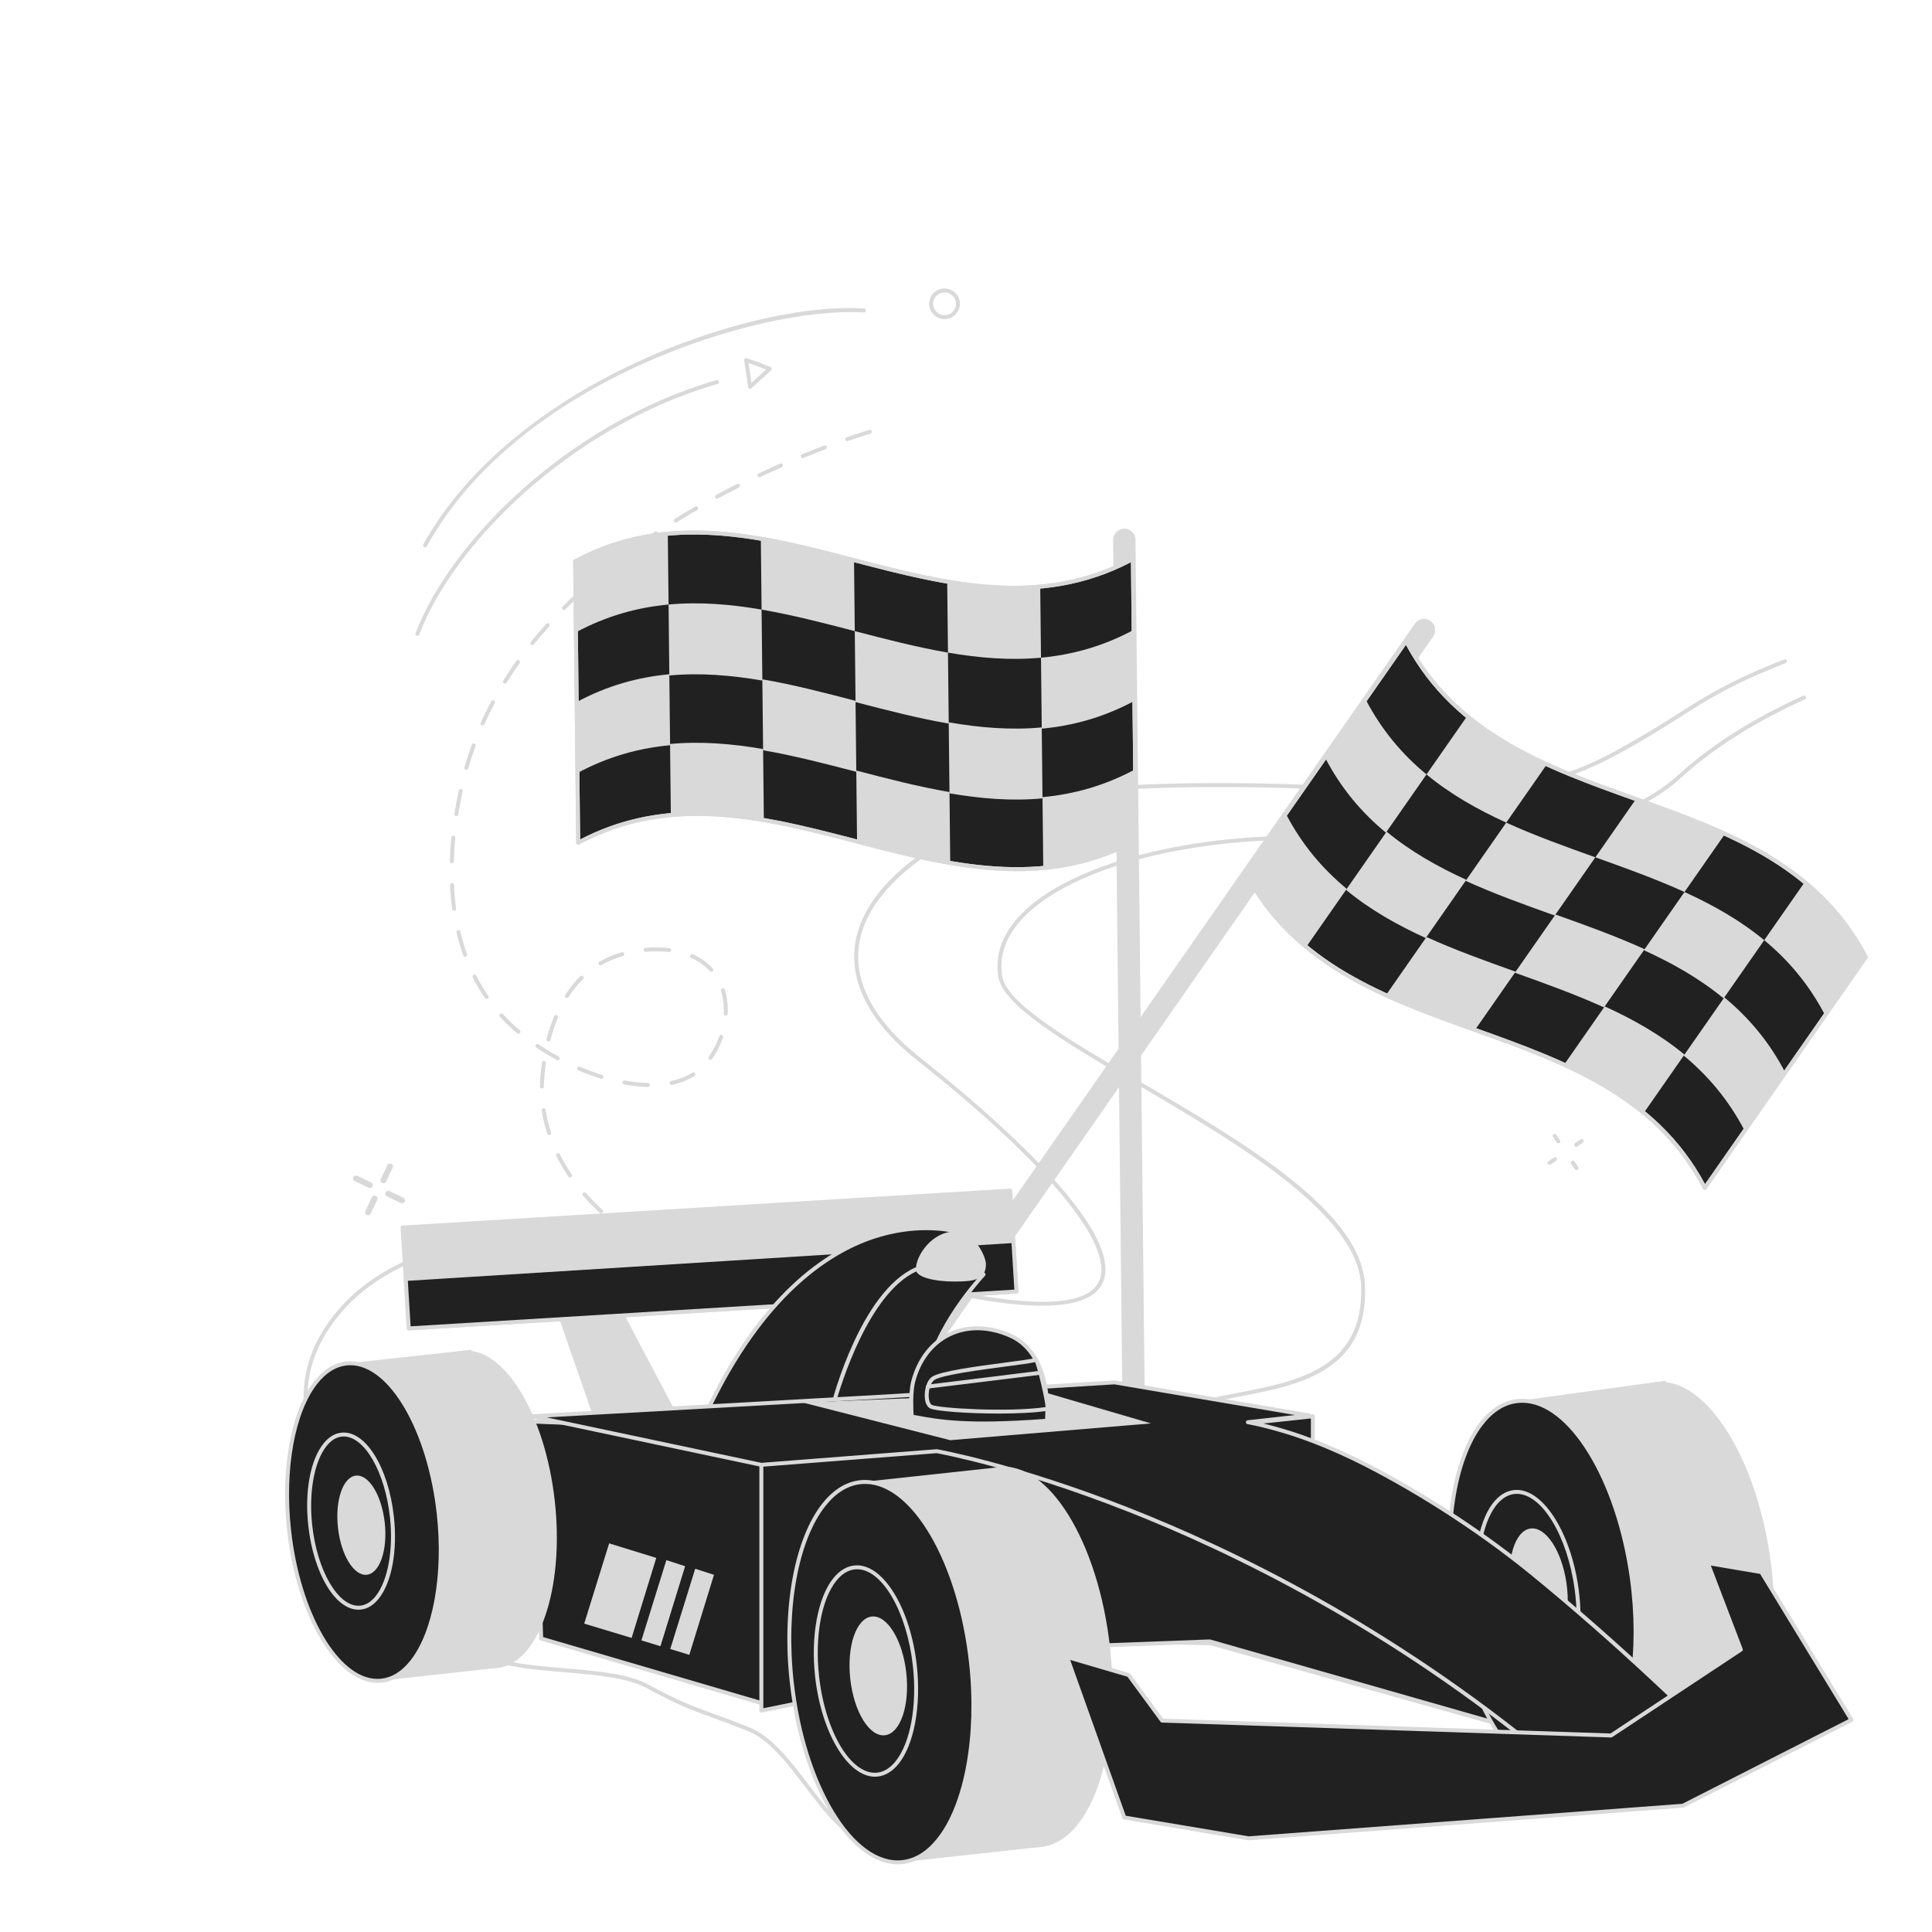 <svg xmlns="http://www.w3.org/2000/svg" width="280" height="280" viewBox="0 0 280 280" fill="none"><path d="M250.914 242.664C250.897 242.664 250.879 242.663 250.862 242.659C244.327 241.457 236.57 239.624 228.428 237.356C201.282 229.791 170.836 217.728 166.874 210.638C166.442 209.867 166.317 209.146 166.503 208.501C167.769 204.096 173.416 203.01 179.394 201.861C187.971 200.211 197.694 198.341 197.263 186.384C196.884 175.97 179.212 165.619 165.012 157.302C154.445 151.113 145.32 145.768 144.671 141.51C144.219 138.546 145.141 135.724 147.41 133.125C153.936 125.65 171.092 120.834 190.09 121.136L191.796 121.164C213.79 121.526 232.783 121.836 243.233 112.305C247.97 107.984 254.063 104.123 261.34 100.833C261.485 100.768 261.653 100.831 261.719 100.976C261.784 101.121 261.719 101.289 261.576 101.355C254.354 104.621 248.311 108.449 243.618 112.73C233.002 122.414 213.902 122.101 191.786 121.738L190.08 121.71C171.248 121.408 154.261 126.149 147.841 133.503C145.686 135.969 144.81 138.634 145.236 141.425C145.844 145.415 154.861 150.695 165.3 156.81C180.367 165.635 197.444 175.636 197.834 186.365C198.283 198.812 188.306 200.731 179.501 202.425C173.7 203.54 168.222 204.594 167.052 208.661C166.91 209.155 167.019 209.727 167.372 210.361C169.133 213.512 176.853 218.095 189.108 223.264C200.389 228.022 214.775 232.958 228.58 236.806C236.706 239.07 244.446 240.899 250.964 242.097C251.12 242.126 251.222 242.276 251.194 242.431C251.169 242.569 251.048 242.665 250.913 242.665L250.914 242.664Z" fill="#D9D9D9"></path><path d="M126.16 267.506C126.135 267.506 126.109 267.503 126.084 267.496C122.429 266.491 119.505 262.648 116.678 258.931C114.134 255.589 111.505 252.132 108.429 250.897C106.196 250.001 104.591 249.419 103.176 248.906C100.237 247.842 98.295 247.138 93.829 244.705C90.918 243.119 86.314 242.734 81.862 242.359C76.588 241.916 71.136 241.458 67.97 239.051C62.07 234.56 57.357 230.125 53.562 225.491C49.495 220.529 46.691 215.511 45.225 210.573C44.445 207.956 44.033 205.321 43.999 202.74C43.942 198.531 45.306 194.652 48.171 190.883C51.007 187.153 55.161 184.126 60.187 182.132C64.78 180.31 70.122 179.222 76.523 178.806C82.03 178.45 88.099 178.61 95.077 179.297C100.675 179.849 106.789 180.743 113.769 182.028C119.23 183.034 124.579 184.166 130.504 185.433L132.289 185.817C135.833 186.582 139.499 187.374 143.132 187.945C152.543 189.428 157.985 188.645 159.311 185.62C161.565 180.475 151.738 168.563 133.025 153.752C125.329 147.66 122.361 141.057 124.443 134.657C126.214 129.216 131.641 124.049 139.728 120.108C147.331 116.402 156.776 114.072 165.642 113.714C178.687 113.187 188.952 113.69 197.199 114.094C212.241 114.83 222.179 115.317 233.966 108.924C237.962 106.757 240.703 105.017 243.121 103.481C247.396 100.766 250.773 98.621 258.585 95.57C258.733 95.512 258.899 95.585 258.956 95.732C259.013 95.879 258.941 96.045 258.794 96.102C251.033 99.135 247.677 101.265 243.428 103.964C241.002 105.504 238.253 107.251 234.239 109.427C222.311 115.896 212.311 115.406 197.171 114.665C188.936 114.262 178.686 113.76 165.666 114.286C146.672 115.053 128.425 124.271 124.988 134.833C122.986 140.985 125.888 147.371 133.381 153.302C142.47 160.495 163.244 178.067 159.835 185.849C158.392 189.143 152.741 190.038 143.042 188.509C139.393 187.936 135.72 187.143 132.167 186.375L130.383 185.991C124.463 184.724 119.119 183.593 113.664 182.589C106.699 181.306 100.6 180.415 95.02 179.864C88.072 179.182 82.033 179.022 76.558 179.375C70.219 179.787 64.932 180.863 60.395 182.662C55.467 184.618 51.397 187.58 48.624 191.227C45.84 194.89 44.515 198.653 44.57 202.73C44.603 205.259 45.008 207.841 45.772 210.408C47.215 215.273 49.985 220.223 54.002 225.127C57.77 229.727 62.451 234.132 68.314 238.594C71.348 240.9 76.717 241.351 81.909 241.788C86.627 242.183 91.084 242.558 94.102 244.201C98.529 246.612 100.454 247.31 103.369 248.366C104.789 248.88 106.398 249.464 108.641 250.364C111.864 251.658 114.542 255.179 117.133 258.583C119.903 262.224 122.766 265.988 126.235 266.942C126.387 266.985 126.477 267.142 126.435 267.294C126.4 267.422 126.285 267.505 126.159 267.505L126.16 267.506Z" fill="#D9D9D9"></path><path d="M105.326 183.332C105.32 183.332 105.314 183.332 105.307 183.332C104.345 183.27 103.374 183.162 102.421 183.014C102.265 182.989 102.157 182.843 102.182 182.687C102.206 182.531 102.353 182.425 102.509 182.449C103.445 182.595 104.399 182.699 105.345 182.762C105.503 182.772 105.622 182.909 105.612 183.066C105.602 183.217 105.476 183.335 105.326 183.335V183.332ZM99.104 182.308C99.079 182.308 99.054 182.304 99.03 182.298C97.908 181.997 96.8 181.634 95.735 181.217C95.588 181.159 95.516 180.993 95.573 180.846C95.63 180.699 95.796 180.627 95.944 180.684C96.988 181.093 98.076 181.45 99.177 181.745C99.329 181.786 99.421 181.943 99.379 182.095C99.346 182.224 99.23 182.308 99.102 182.308H99.104ZM92.719 179.799C92.674 179.799 92.626 179.788 92.584 179.765C91.562 179.22 90.567 178.609 89.629 177.948C89.499 177.857 89.468 177.679 89.559 177.549C89.65 177.419 89.829 177.388 89.958 177.479C90.878 178.126 91.853 178.725 92.854 179.259C92.993 179.334 93.046 179.507 92.971 179.647C92.92 179.743 92.82 179.798 92.718 179.798L92.719 179.799ZM87.115 175.843C87.047 175.843 86.977 175.818 86.922 175.768C86.07 174.988 85.255 174.152 84.498 173.283C84.395 173.163 84.407 172.983 84.527 172.879C84.647 172.775 84.828 172.788 84.931 172.908C85.673 173.761 86.473 174.581 87.309 175.346C87.426 175.452 87.434 175.635 87.326 175.751C87.27 175.813 87.193 175.844 87.115 175.844V175.843ZM82.62 170.658C82.528 170.658 82.438 170.614 82.383 170.531C81.725 169.558 81.135 168.548 80.631 167.533C80.561 167.392 80.618 167.219 80.76 167.148C80.903 167.078 81.074 167.136 81.145 167.278C81.638 168.271 82.214 169.257 82.858 170.211C82.947 170.342 82.912 170.52 82.781 170.609C82.732 170.643 82.676 170.658 82.621 170.658H82.62ZM79.59 164.514C79.469 164.514 79.356 164.436 79.318 164.315C78.96 163.207 78.688 162.07 78.509 160.934C78.484 160.778 78.591 160.631 78.748 160.607C78.903 160.584 79.051 160.69 79.075 160.846C79.248 161.951 79.513 163.06 79.862 164.139C79.911 164.29 79.828 164.451 79.677 164.5C79.648 164.51 79.619 164.514 79.589 164.514H79.59ZM78.539 157.753H78.533C78.374 157.749 78.249 157.62 78.252 157.461C78.264 156.848 78.319 155.583 78.542 153.995C78.564 153.839 78.709 153.73 78.865 153.752C79.021 153.775 79.131 153.919 79.108 154.075C78.89 155.634 78.836 156.873 78.824 157.474C78.82 157.63 78.693 157.754 78.538 157.754L78.539 157.753ZM93.907 157.53H93.901C92.806 157.506 91.642 157.383 90.441 157.163C90.285 157.134 90.183 156.986 90.21 156.83C90.239 156.674 90.389 156.571 90.544 156.599C91.714 156.813 92.849 156.933 93.913 156.957C94.072 156.961 94.197 157.092 94.193 157.249C94.189 157.405 94.062 157.529 93.907 157.529V157.53ZM97.323 157.235C97.19 157.235 97.072 157.143 97.043 157.009C97.011 156.855 97.108 156.702 97.263 156.67C98.43 156.42 99.467 156.008 100.345 155.447C100.479 155.362 100.656 155.401 100.741 155.534C100.826 155.668 100.787 155.845 100.654 155.93C99.718 156.529 98.617 156.966 97.383 157.23C97.363 157.234 97.343 157.237 97.323 157.237V157.235ZM87.159 156.34C87.13 156.34 87.103 156.337 87.074 156.328C85.997 155.994 84.904 155.592 83.822 155.131C83.676 155.069 83.608 154.902 83.671 154.756C83.733 154.609 83.9 154.542 84.046 154.604C85.11 155.056 86.186 155.453 87.244 155.781C87.395 155.829 87.48 155.989 87.432 156.14C87.394 156.262 87.281 156.342 87.159 156.342V156.34ZM80.838 153.661C80.792 153.661 80.746 153.65 80.702 153.626C79.68 153.073 78.683 152.47 77.738 151.835C77.607 151.747 77.572 151.569 77.659 151.438C77.748 151.307 77.926 151.272 78.056 151.36C78.986 151.984 79.968 152.578 80.974 153.122C81.112 153.197 81.165 153.371 81.09 153.51C81.038 153.606 80.94 153.66 80.838 153.66V153.661ZM102.951 153.596C102.894 153.596 102.835 153.579 102.784 153.542C102.655 153.45 102.627 153.272 102.719 153.143C103.358 152.255 103.873 151.255 104.249 150.172C104.302 150.022 104.464 149.943 104.614 149.994C104.763 150.047 104.842 150.209 104.791 150.359C104.396 151.494 103.856 152.543 103.185 153.476C103.128 153.554 103.041 153.595 102.952 153.595L102.951 153.596ZM79.494 150.948C79.47 150.948 79.446 150.945 79.421 150.939C79.268 150.899 79.177 150.743 79.217 150.59C79.519 149.428 79.888 148.318 80.314 147.291C80.375 147.145 80.542 147.075 80.688 147.136C80.834 147.198 80.904 147.365 80.843 147.511C80.427 148.514 80.067 149.599 79.771 150.734C79.737 150.863 79.621 150.949 79.494 150.949V150.948ZM75.148 149.822C75.083 149.822 75.019 149.8 74.965 149.755C74.365 149.251 73.794 148.73 73.267 148.208C72.988 147.931 72.715 147.646 72.451 147.36C72.344 147.244 72.353 147.062 72.469 146.956C72.585 146.848 72.766 146.856 72.873 146.973C73.129 147.253 73.397 147.531 73.671 147.803C74.186 148.315 74.745 148.824 75.333 149.318C75.454 149.419 75.47 149.6 75.368 149.721C75.312 149.788 75.231 149.823 75.148 149.823V149.822ZM105.179 147.19C105.179 147.19 105.17 147.19 105.165 147.19C105.007 147.183 104.886 147.049 104.893 146.891C104.901 146.721 104.906 146.552 104.906 146.384C104.906 145.402 104.768 144.463 104.496 143.596C104.449 143.445 104.534 143.284 104.685 143.238C104.836 143.192 104.997 143.275 105.043 143.426C105.331 144.35 105.477 145.346 105.477 146.385C105.477 146.562 105.473 146.741 105.465 146.919C105.457 147.073 105.331 147.193 105.179 147.193V147.19ZM70.523 144.769C70.432 144.769 70.342 144.725 70.287 144.645C69.638 143.703 69.042 142.699 68.515 141.66C68.444 141.519 68.5 141.347 68.641 141.276C68.782 141.205 68.954 141.261 69.026 141.402C69.541 142.418 70.124 143.4 70.759 144.321C70.849 144.451 70.816 144.629 70.685 144.719C70.635 144.753 70.579 144.77 70.523 144.77V144.769ZM82.156 144.638C82.103 144.638 82.05 144.623 82.001 144.593C81.868 144.508 81.829 144.331 81.915 144.197C82.565 143.183 83.301 142.268 84.105 141.478C84.218 141.367 84.4 141.368 84.51 141.481C84.621 141.593 84.619 141.775 84.507 141.885C83.734 142.646 83.024 143.527 82.398 144.506C82.343 144.591 82.251 144.638 82.157 144.638H82.156ZM103.087 140.832C103.01 140.832 102.932 140.8 102.875 140.738C102.155 139.948 101.25 139.309 100.186 138.837C100.041 138.774 99.976 138.604 100.04 138.459C100.103 138.314 100.273 138.249 100.418 138.313C101.555 138.817 102.524 139.502 103.298 140.351C103.404 140.468 103.397 140.649 103.279 140.755C103.225 140.805 103.156 140.83 103.086 140.83L103.087 140.832ZM87.029 139.893C86.931 139.893 86.833 139.842 86.781 139.75C86.702 139.612 86.75 139.438 86.887 139.359C87.422 139.052 87.986 138.777 88.564 138.543C89.051 138.346 89.57 138.167 90.111 138.011C90.261 137.967 90.421 138.055 90.465 138.207C90.509 138.359 90.421 138.518 90.269 138.561C89.749 138.711 89.248 138.883 88.78 139.073C88.226 139.298 87.684 139.561 87.173 139.856C87.128 139.882 87.079 139.893 87.031 139.893H87.029ZM67.414 138.661C67.297 138.661 67.187 138.589 67.145 138.472C66.764 137.41 66.433 136.29 66.163 135.147C66.126 134.993 66.221 134.839 66.375 134.802C66.528 134.766 66.683 134.861 66.719 135.015C66.985 136.138 67.31 137.235 67.684 138.277C67.738 138.425 67.66 138.59 67.512 138.644C67.479 138.655 67.447 138.661 67.414 138.661ZM96.993 137.982C96.982 137.982 96.969 137.982 96.958 137.98C95.897 137.85 94.749 137.836 93.589 137.941C93.434 137.955 93.292 137.839 93.278 137.682C93.264 137.524 93.38 137.385 93.537 137.371C94.738 137.262 95.927 137.277 97.028 137.412C97.185 137.431 97.296 137.574 97.278 137.732C97.26 137.876 97.137 137.984 96.995 137.984L96.993 137.982ZM65.818 131.989C65.677 131.989 65.554 131.885 65.535 131.741C65.385 130.628 65.28 129.469 65.224 128.294C65.217 128.137 65.339 128.002 65.496 127.995C65.648 127.99 65.788 128.109 65.796 128.267C65.851 129.425 65.954 130.567 66.102 131.664C66.123 131.821 66.013 131.965 65.856 131.986C65.843 131.987 65.829 131.988 65.817 131.988L65.818 131.989ZM65.48 125.132C65.48 125.132 65.475 125.132 65.471 125.132C65.313 125.127 65.189 124.996 65.193 124.837C65.225 123.71 65.298 122.55 65.41 121.388C65.425 121.23 65.562 121.117 65.723 121.131C65.881 121.146 65.995 121.285 65.98 121.444C65.869 122.592 65.797 123.739 65.766 124.855C65.761 125.009 65.633 125.133 65.48 125.133V125.132ZM66.134 118.293C66.119 118.293 66.104 118.293 66.089 118.289C65.933 118.264 65.826 118.118 65.852 117.961C66.03 116.843 66.24 115.733 66.492 114.567C66.526 114.413 66.679 114.315 66.833 114.349C66.988 114.383 67.085 114.535 67.052 114.69C66.802 115.845 66.594 116.945 66.417 118.052C66.395 118.193 66.274 118.293 66.135 118.293H66.134ZM67.589 111.578C67.563 111.578 67.537 111.575 67.51 111.567C67.358 111.524 67.27 111.366 67.313 111.214C67.624 110.113 67.981 109.009 68.375 107.928C68.429 107.78 68.594 107.702 68.742 107.757C68.891 107.811 68.967 107.975 68.913 108.124C68.524 109.191 68.172 110.283 67.865 111.369C67.829 111.495 67.714 111.577 67.589 111.577V111.578ZM69.935 105.134C69.897 105.134 69.857 105.126 69.818 105.109C69.673 105.044 69.61 104.874 69.674 104.731C70.141 103.692 70.653 102.65 71.198 101.633C71.273 101.493 71.447 101.441 71.587 101.516C71.726 101.591 71.779 101.764 71.704 101.904C71.165 102.91 70.658 103.941 70.197 104.967C70.15 105.073 70.045 105.135 69.937 105.135L69.935 105.134ZM73.173 99.082C73.121 99.082 73.069 99.069 73.022 99.038C72.887 98.955 72.847 98.778 72.931 98.644C73.53 97.684 74.174 96.721 74.845 95.78C74.937 95.651 75.116 95.621 75.244 95.714C75.373 95.806 75.403 95.985 75.311 96.113C74.645 97.044 74.009 97.999 73.416 98.949C73.361 99.036 73.269 99.084 73.173 99.084V99.082ZM77.151 93.501C77.088 93.501 77.025 93.48 76.972 93.438C76.848 93.339 76.829 93.158 76.928 93.034C77.637 92.155 78.388 91.271 79.163 90.41C79.269 90.293 79.45 90.283 79.567 90.389C79.685 90.495 79.695 90.676 79.589 90.793C78.821 91.647 78.076 92.522 77.373 93.394C77.317 93.464 77.234 93.501 77.15 93.501H77.151ZM81.734 88.394C81.662 88.394 81.588 88.367 81.532 88.311C81.419 88.2 81.419 88.017 81.531 87.906C82.327 87.105 83.163 86.303 84.015 85.52C84.131 85.413 84.314 85.422 84.42 85.538C84.527 85.654 84.518 85.836 84.402 85.942C83.556 86.718 82.727 87.514 81.937 88.309C81.881 88.366 81.808 88.394 81.734 88.394ZM86.792 83.749C86.711 83.749 86.63 83.714 86.572 83.647C86.471 83.526 86.486 83.345 86.607 83.244C87.474 82.516 88.377 81.787 89.293 81.077C89.418 80.981 89.598 81.004 89.695 81.129C89.792 81.253 89.769 81.433 89.644 81.53C88.734 82.236 87.837 82.959 86.977 83.682C86.923 83.727 86.858 83.749 86.792 83.749ZM92.226 79.535C92.137 79.535 92.049 79.494 91.993 79.415C91.9 79.286 91.93 79.108 92.059 79.016C92.978 78.357 93.933 77.697 94.897 77.055C95.028 76.968 95.206 77.003 95.293 77.135C95.381 77.266 95.346 77.444 95.214 77.532C94.255 78.169 93.307 78.825 92.392 79.481C92.342 79.517 92.283 79.535 92.226 79.535ZM97.951 75.721C97.854 75.721 97.761 75.674 97.707 75.585C97.624 75.45 97.665 75.274 97.799 75.191C98.76 74.594 99.756 73.999 100.758 73.418C100.896 73.338 101.07 73.386 101.149 73.523C101.228 73.66 101.182 73.835 101.044 73.914C100.047 74.49 99.056 75.083 98.1 75.677C98.053 75.706 98.002 75.72 97.949 75.72L97.951 75.721ZM103.906 72.275C103.804 72.275 103.705 72.22 103.654 72.125C103.579 71.986 103.63 71.812 103.77 71.737C104.772 71.196 105.8 70.659 106.827 70.14C106.969 70.069 107.141 70.125 107.212 70.266C107.283 70.407 107.227 70.579 107.086 70.65C106.064 71.167 105.04 71.701 104.043 72.24C104 72.264 103.953 72.275 103.907 72.275H103.906ZM110.049 69.17C109.941 69.17 109.839 69.109 109.789 69.007C109.722 68.863 109.783 68.693 109.925 68.625C110.96 68.137 112.015 67.654 113.064 67.192C113.209 67.128 113.378 67.193 113.442 67.338C113.506 67.483 113.441 67.651 113.296 67.716C112.253 68.177 111.2 68.657 110.171 69.143C110.131 69.161 110.09 69.17 110.049 69.17ZM116.347 66.391C116.235 66.391 116.128 66.323 116.083 66.214C116.023 66.068 116.093 65.9 116.239 65.841C117.303 65.404 118.383 64.976 119.449 64.57C119.596 64.514 119.762 64.588 119.818 64.736C119.874 64.885 119.8 65.049 119.652 65.105C118.591 65.51 117.515 65.935 116.457 66.371C116.421 66.386 116.385 66.392 116.348 66.392L116.347 66.391ZM122.786 63.94C122.667 63.94 122.556 63.866 122.515 63.748C122.462 63.598 122.541 63.434 122.691 63.383C123.838 62.983 124.943 62.617 125.978 62.295C126.129 62.249 126.29 62.332 126.336 62.483C126.384 62.634 126.299 62.795 126.148 62.842C125.119 63.161 124.02 63.526 122.879 63.924C122.848 63.935 122.816 63.94 122.784 63.94H122.786Z" fill="#D9D9D9"></path><path d="M164.453 218.336C165.344 218.324 166.065 217.587 166.055 216.7L164.56 78.21C164.55 77.322 163.814 76.606 162.923 76.618C162.032 76.631 161.31 77.367 161.32 78.254L162.816 216.745C162.826 217.632 163.562 218.349 164.453 218.336Z" fill="#D9D9D9"></path><path d="M83.794 122.137C110.584 107.725 137.837 136.197 164.626 121.785C164.479 108.192 164.333 94.599 164.186 81.007C137.396 95.418 110.144 66.947 83.354 81.359C83.501 94.952 83.647 108.545 83.794 122.137Z" fill="#212121"></path><path d="M147.389 126.255C139.584 126.255 131.787 124.227 124.139 122.237C110.907 118.795 97.226 115.235 83.931 122.388C83.842 122.435 83.736 122.433 83.65 122.383C83.564 122.331 83.51 122.239 83.509 122.139L83.068 81.361C83.068 81.255 83.126 81.156 83.219 81.105C96.713 73.845 110.506 77.433 123.843 80.904C137.074 84.346 150.756 87.905 164.051 80.753C164.138 80.706 164.246 80.708 164.332 80.758C164.418 80.809 164.472 80.902 164.473 81.001L164.913 121.78C164.913 121.886 164.857 121.984 164.762 122.036C159.007 125.132 153.196 126.255 147.389 126.255ZM101.032 117.664C108.837 117.664 116.635 119.692 124.282 121.682C137.462 125.112 151.091 128.656 164.338 121.613L163.905 81.477C150.544 88.441 136.898 84.891 123.698 81.457C110.518 78.027 96.89 74.483 83.642 81.527L84.076 121.662C89.695 118.733 95.366 117.664 101.032 117.664Z" fill="#D9D9D9"></path><path d="M150.979 105.603C155.466 105.186 159.944 103.976 164.408 101.573C164.37 98.145 164.333 94.717 164.297 91.289C159.831 93.691 155.353 94.901 150.868 95.318C150.906 98.747 150.942 102.175 150.979 105.603Z" fill="#D9D9D9"></path><path d="M151.198 125.813C155.685 125.396 160.162 124.186 164.626 121.783C164.589 118.355 164.552 114.927 164.515 111.499C160.05 113.901 155.572 115.112 151.087 115.528C151.124 118.957 151.161 122.385 151.198 125.813Z" fill="#D9D9D9"></path><path d="M137.387 94.583C141.886 95.358 146.382 95.735 150.868 95.318C150.831 91.89 150.795 88.462 150.757 85.033C146.271 85.45 141.775 85.072 137.276 84.298C137.314 87.727 137.351 91.155 137.387 94.583Z" fill="#D9D9D9"></path><path d="M137.607 114.973C142.106 115.748 146.602 116.125 151.088 115.708C151.051 112.28 151.014 108.852 150.977 105.424C146.49 105.84 141.995 105.462 137.496 104.688C137.534 108.117 137.571 111.545 137.607 114.973Z" fill="#D9D9D9"></path><path d="M123.992 101.751C128.495 102.922 132.999 104.094 137.498 104.868C137.462 101.44 137.425 98.012 137.387 94.583C132.888 93.808 128.384 92.636 123.881 91.466C123.918 94.894 123.955 98.322 123.992 101.751Z" fill="#D9D9D9"></path><path d="M124.211 121.96C128.714 123.131 133.218 124.303 137.717 125.077C137.681 121.649 137.643 118.221 137.606 114.792C133.107 114.017 128.603 112.847 124.1 111.675C124.136 115.103 124.174 118.531 124.211 121.96Z" fill="#D9D9D9"></path><path d="M110.376 88.348C114.875 89.123 119.379 90.294 123.882 91.466C123.844 88.037 123.807 84.609 123.771 81.181C119.268 80.009 114.764 78.837 110.265 78.064C110.302 81.492 110.34 84.92 110.376 88.348Z" fill="#D9D9D9"></path><path d="M110.595 108.737C115.094 109.512 119.599 110.683 124.101 111.854C124.064 108.426 124.026 104.998 123.99 101.57C119.487 100.398 114.983 99.226 110.484 98.452C110.522 101.88 110.559 105.309 110.595 108.737Z" fill="#D9D9D9"></path><path d="M97.005 97.897C101.491 97.48 105.986 97.858 110.486 98.632C110.448 95.204 110.412 91.775 110.374 88.347C105.875 87.572 101.38 87.195 96.894 87.612C96.931 91.04 96.967 94.469 97.005 97.897Z" fill="#D9D9D9"></path><path d="M97.223 118.107C101.709 117.69 106.205 118.068 110.704 118.842C110.668 115.414 110.63 111.985 110.593 108.557C106.094 107.782 101.598 107.405 97.112 107.822C97.149 111.25 97.186 114.679 97.223 118.107Z" fill="#D9D9D9"></path><path d="M83.465 91.642C87.93 89.239 92.408 88.029 96.894 87.612C96.856 84.184 96.82 80.755 96.782 77.327C92.296 77.744 87.818 78.954 83.354 81.357C83.391 84.785 83.428 88.213 83.465 91.642Z" fill="#D9D9D9"></path><path d="M83.686 112.031C88.151 109.629 92.629 108.418 97.114 108.002C97.077 104.573 97.041 101.145 97.003 97.717C92.517 98.134 88.039 99.344 83.575 101.747C83.612 105.175 83.648 108.603 83.686 112.031Z" fill="#D9D9D9"></path><path d="M147.389 126.255C139.584 126.255 131.787 124.227 124.139 122.237C110.907 118.795 97.226 115.235 83.931 122.388C83.842 122.435 83.736 122.433 83.65 122.383C83.564 122.331 83.51 122.239 83.509 122.139L83.068 81.361C83.068 81.255 83.126 81.156 83.219 81.105C96.713 73.845 110.506 77.433 123.843 80.904C137.074 84.346 150.756 87.905 164.051 80.753C164.138 80.706 164.246 80.708 164.332 80.758C164.418 80.809 164.472 80.902 164.473 81.001L164.913 121.78C164.913 121.886 164.857 121.984 164.762 122.036C159.007 125.132 153.196 126.255 147.389 126.255ZM101.032 117.664C108.837 117.664 116.635 119.692 124.282 121.682C137.462 125.112 151.091 128.656 164.338 121.613L163.905 81.477C150.544 88.441 136.898 84.891 123.698 81.457C110.518 78.027 96.89 74.483 83.642 81.527L84.076 121.662C89.695 118.733 95.366 117.664 101.032 117.664Z" fill="#D9D9D9"></path><path d="M238.896 143.378C238.805 143.378 238.715 143.334 238.659 143.253L237.735 141.897C237.647 141.766 237.681 141.588 237.812 141.499C237.943 141.41 238.12 141.444 238.21 141.575L239.133 142.931C239.222 143.062 239.188 143.24 239.057 143.329C239.008 143.363 238.952 143.379 238.896 143.379V143.378Z" fill="#D9D9D9"></path><path d="M243.32 149.878C243.228 149.878 243.139 149.834 243.083 149.753L242.159 148.396C242.071 148.265 242.104 148.088 242.235 147.998C242.366 147.91 242.544 147.943 242.634 148.074L243.557 149.431C243.646 149.562 243.612 149.739 243.481 149.829C243.432 149.863 243.376 149.879 243.32 149.879V149.878Z" fill="#D9D9D9"></path><path d="M243.202 144.214C243.109 144.214 243.019 144.171 242.964 144.09C242.876 143.959 242.91 143.781 243.041 143.692L244.388 142.775C244.519 142.687 244.698 142.721 244.787 142.852C244.875 142.983 244.841 143.16 244.71 143.25L243.363 144.166C243.314 144.199 243.258 144.216 243.202 144.216V144.214Z" fill="#D9D9D9"></path><path d="M236.743 148.601C236.651 148.601 236.561 148.557 236.506 148.476C236.417 148.345 236.451 148.167 236.582 148.078L237.931 147.162C238.062 147.074 238.239 147.107 238.329 147.238C238.418 147.369 238.384 147.548 238.253 147.636L236.904 148.552C236.855 148.586 236.799 148.602 236.743 148.602V148.601Z" fill="#D9D9D9"></path><path d="M225.85 165.704C225.758 165.704 225.669 165.66 225.613 165.579L225.06 164.766C224.972 164.635 225.005 164.458 225.136 164.368C225.267 164.28 225.445 164.313 225.534 164.444L226.087 165.257C226.176 165.388 226.142 165.565 226.011 165.655C225.962 165.689 225.906 165.705 225.85 165.705V165.704Z" fill="#D9D9D9"></path><path d="M228.497 169.592C228.406 169.592 228.316 169.549 228.26 169.467L227.707 168.655C227.619 168.524 227.652 168.347 227.783 168.257C227.914 168.168 228.092 168.202 228.181 168.333L228.734 169.145C228.823 169.277 228.789 169.454 228.658 169.544C228.609 169.577 228.553 169.594 228.497 169.594V169.592Z" fill="#D9D9D9"></path><path d="M228.425 166.204C228.334 166.204 228.243 166.16 228.188 166.079C228.099 165.948 228.133 165.77 228.264 165.681L229.07 165.133C229.201 165.045 229.379 165.078 229.469 165.21C229.557 165.341 229.523 165.519 229.392 165.608L228.586 166.155C228.538 166.189 228.481 166.205 228.425 166.205V166.204Z" fill="#D9D9D9"></path><path d="M224.562 168.829C224.471 168.829 224.38 168.785 224.325 168.704C224.237 168.573 224.27 168.396 224.401 168.306L225.208 167.758C225.339 167.669 225.516 167.703 225.606 167.834C225.694 167.965 225.661 168.142 225.53 168.232L224.723 168.78C224.675 168.814 224.619 168.83 224.562 168.83V168.829Z" fill="#D9D9D9"></path><path d="M246.054 166.795C245.36 166.795 244.686 166.573 244.117 166.151C242.674 165.081 242.362 163.038 243.422 161.599C243.934 160.904 244.686 160.451 245.54 160.323C246.401 160.194 247.262 160.411 247.963 160.931C249.406 162.002 249.719 164.045 248.66 165.484C248.148 166.179 247.396 166.632 246.542 166.759C246.38 166.783 246.216 166.795 246.054 166.795ZM246.027 160.859C245.893 160.859 245.759 160.869 245.625 160.889C244.922 160.994 244.303 161.367 243.882 161.938C243.009 163.124 243.267 164.807 244.458 165.691C245.037 166.12 245.745 166.299 246.456 166.193C247.159 166.088 247.778 165.715 248.198 165.143C249.072 163.958 248.813 162.274 247.623 161.39C247.154 161.042 246.598 160.859 246.025 160.859H246.027Z" fill="#D9D9D9"></path><path d="M60.497 92.16C60.463 92.16 60.429 92.154 60.396 92.141C60.247 92.085 60.174 91.921 60.229 91.772C65.152 78.699 82.116 61.398 103.856 55.084C104.008 55.041 104.167 55.128 104.211 55.279C104.254 55.431 104.167 55.59 104.016 55.634C82.454 61.895 65.639 79.03 60.764 91.973C60.72 92.088 60.612 92.159 60.496 92.159L60.497 92.16Z" fill="#D9D9D9"></path><path d="M61.598 79.333C61.551 79.333 61.504 79.322 61.46 79.298C61.322 79.222 61.272 79.047 61.348 78.909C67.066 68.529 77.939 59.202 91.964 52.645C103.625 47.192 116.375 44.152 125.241 44.712C125.399 44.722 125.519 44.858 125.509 45.016C125.499 45.174 125.367 45.297 125.206 45.284C110.142 44.329 75.101 55.137 61.851 79.186C61.799 79.281 61.701 79.335 61.6 79.335L61.598 79.333Z" fill="#D9D9D9"></path><path d="M136.893 46.244C136.776 46.244 136.656 46.234 136.536 46.215C135.947 46.12 135.431 45.802 135.083 45.319C134.737 44.84 134.598 44.253 134.693 43.67C134.889 42.463 136.035 41.641 137.248 41.836C137.837 41.931 138.354 42.249 138.702 42.732C139.047 43.211 139.186 43.797 139.091 44.38C138.914 45.467 137.967 46.244 136.893 46.244ZM136.892 42.381C136.095 42.381 135.391 42.956 135.26 43.764C135.19 44.196 135.292 44.63 135.549 44.986C135.808 45.344 136.192 45.58 136.63 45.651C137.531 45.796 138.382 45.185 138.528 44.289C138.598 43.857 138.496 43.423 138.239 43.067C137.98 42.709 137.596 42.473 137.158 42.402C137.069 42.387 136.98 42.381 136.892 42.381Z" fill="#D9D9D9"></path><path d="M108.703 56.345C108.671 56.345 108.639 56.34 108.607 56.329C108.508 56.292 108.436 56.205 108.42 56.1L107.855 52.23C107.84 52.133 107.877 52.034 107.953 51.971C108.03 51.907 108.132 51.887 108.227 51.917C109.96 52.477 111.655 53.19 111.671 53.197C111.761 53.235 111.826 53.317 111.842 53.413C111.858 53.509 111.825 53.608 111.752 53.673L108.897 56.27C108.843 56.319 108.775 56.345 108.705 56.345H108.703ZM108.488 52.606L108.908 55.484L111.031 53.553C110.501 53.338 109.527 52.958 108.488 52.606Z" fill="#D9D9D9"></path><path d="M55.538 171.475C55.487 171.472 55.435 171.458 55.386 171.434C55.173 171.332 55.082 171.077 55.184 170.864L56.144 168.868C56.246 168.655 56.502 168.565 56.717 168.667C56.93 168.77 57.021 169.024 56.919 169.238L55.959 171.233C55.88 171.397 55.711 171.488 55.538 171.474V171.475Z" fill="#D9D9D9"></path><path d="M53.301 176.123C53.25 176.119 53.197 176.105 53.148 176.082C52.935 175.979 52.844 175.725 52.946 175.511L53.906 173.516C54.008 173.302 54.264 173.212 54.479 173.315C54.692 173.417 54.783 173.672 54.681 173.885L53.721 175.881C53.643 176.044 53.473 176.135 53.301 176.121V176.123Z" fill="#D9D9D9"></path><path d="M53.566 172.167C53.515 172.163 53.463 172.149 53.414 172.126L51.409 171.171C51.195 171.069 51.104 170.814 51.207 170.601C51.309 170.387 51.565 170.297 51.779 170.4L53.785 171.354C53.998 171.457 54.09 171.711 53.987 171.925C53.908 172.088 53.739 172.179 53.566 172.166V172.167Z" fill="#D9D9D9"></path><path d="M58.238 174.392C58.187 174.388 58.134 174.374 58.086 174.351L56.08 173.396C55.867 173.294 55.776 173.039 55.878 172.826C55.98 172.612 56.236 172.522 56.451 172.625L58.456 173.58C58.67 173.682 58.761 173.936 58.658 174.15C58.58 174.313 58.41 174.404 58.238 174.391V174.392Z" fill="#D9D9D9"></path><path d="M126.248 206.252C125.519 205.74 125.337 204.726 125.845 203.997L205.058 90.388C205.566 89.66 206.578 89.483 207.307 89.995C208.035 90.506 208.218 91.521 207.71 92.25L128.497 205.859C127.989 206.587 126.977 206.764 126.248 206.252Z" fill="#D9D9D9"></path><path d="M247.072 172.165C233.046 145.171 194.493 153.356 180.468 126.361C188.243 115.21 196.018 104.06 203.793 92.909C217.818 119.903 256.372 111.719 270.397 138.713C262.622 149.864 254.847 161.015 247.072 172.165Z" fill="#212121"></path><path d="M247.07 172.451C247.07 172.451 247.058 172.451 247.051 172.451C246.952 172.445 246.862 172.387 246.816 172.298C239.855 158.901 226.544 154.138 213.672 149.533C200.696 144.891 187.277 140.091 180.214 126.494C180.165 126.399 180.172 126.285 180.232 126.198L203.557 92.745C203.615 92.663 203.711 92.617 203.811 92.623C203.911 92.629 204 92.688 204.047 92.777C211.007 106.174 224.318 110.936 237.191 115.541C250.168 120.184 263.586 124.984 270.65 138.581C270.699 138.676 270.691 138.789 270.631 138.877L247.306 172.329C247.252 172.407 247.164 172.451 247.071 172.451H247.07ZM180.803 126.383C187.785 139.663 201.044 144.406 213.866 148.994C226.709 153.588 239.985 158.338 247.105 171.617L270.062 138.692C263.08 125.412 249.821 120.668 236.999 116.081C224.156 111.487 210.879 106.737 203.76 93.458L180.803 126.383Z" fill="#D9D9D9"></path><path d="M200.856 120.674C197.383 117.804 194.364 114.282 192.027 109.783C193.987 106.971 195.949 104.158 197.91 101.347C200.247 105.846 203.266 109.368 206.74 112.238C204.779 115.05 202.818 117.863 200.856 120.674Z" fill="#D9D9D9"></path><path d="M189.296 137.253C185.823 134.383 182.804 130.861 180.467 126.362C182.427 123.55 184.389 120.737 186.35 117.925C188.687 122.424 191.706 125.946 195.179 128.817C193.219 131.628 191.258 134.441 189.296 137.253Z" fill="#D9D9D9"></path><path d="M218.294 119.219C214.139 117.326 210.211 115.107 206.738 112.237C208.699 109.425 210.659 106.612 212.621 103.8C216.095 106.671 220.022 108.89 224.177 110.783C222.216 113.595 220.254 116.408 218.294 119.219Z" fill="#D9D9D9"></path><path d="M206.631 135.946C202.476 134.053 198.549 131.834 195.076 128.964C197.036 126.152 198.997 123.339 200.959 120.527C204.432 123.398 208.359 125.617 212.514 127.51C210.553 130.322 208.592 133.135 206.631 135.946Z" fill="#D9D9D9"></path><path d="M225.328 132.685C220.947 131.118 216.565 129.55 212.412 127.657C214.372 124.844 216.333 122.032 218.295 119.221C222.449 121.114 226.831 122.681 231.211 124.249C229.251 127.062 227.29 129.874 225.328 132.685Z" fill="#D9D9D9"></path><path d="M213.77 149.264C209.388 147.696 205.006 146.129 200.853 144.235C202.814 141.422 204.774 138.611 206.736 135.799C210.891 137.692 215.272 139.26 219.653 140.827C217.692 143.64 215.732 146.452 213.77 149.264Z" fill="#D9D9D9"></path><path d="M244.129 129.276C239.974 127.382 235.592 125.815 231.212 124.248C233.173 121.436 235.134 118.623 237.095 115.811C241.477 117.379 245.858 118.946 250.012 120.839C248.051 123.651 246.089 126.464 244.129 129.276Z" fill="#D9D9D9"></path><path d="M232.466 146.001C228.312 144.108 223.93 142.541 219.549 140.973C221.51 138.161 223.472 135.348 225.432 132.537C229.814 134.104 234.196 135.672 238.349 137.565C236.389 140.377 234.427 143.19 232.466 146.001Z" fill="#D9D9D9"></path><path d="M249.801 144.695C246.328 141.825 242.4 139.606 238.246 137.712C240.206 134.899 242.167 132.088 244.129 129.276C248.283 131.169 252.211 133.388 255.684 136.258C253.723 139.07 251.763 141.883 249.801 144.695Z" fill="#D9D9D9"></path><path d="M238.242 161.275C234.769 158.404 230.841 156.185 226.687 154.292C228.647 151.479 230.608 148.667 232.57 145.855C236.724 147.749 240.652 149.968 244.125 152.838C242.164 155.65 240.204 158.463 238.242 161.275Z" fill="#D9D9D9"></path><path d="M264.513 147.15C262.176 142.651 259.157 139.129 255.684 136.258C257.644 133.447 259.605 130.634 261.567 127.822C265.04 130.692 268.059 134.214 270.396 138.713C268.436 141.525 266.475 144.338 264.513 147.15Z" fill="#D9D9D9"></path><path d="M252.851 163.877C250.513 159.378 247.494 155.856 244.021 152.985C245.982 150.174 247.942 147.361 249.904 144.549C253.377 147.419 256.396 150.941 258.734 155.44C256.773 158.252 254.812 161.065 252.851 163.877Z" fill="#D9D9D9"></path><path d="M247.07 172.451C247.07 172.451 247.058 172.451 247.051 172.451C246.952 172.445 246.862 172.387 246.816 172.298C239.855 158.901 226.544 154.138 213.672 149.533C200.696 144.891 187.277 140.091 180.214 126.494C180.165 126.399 180.172 126.285 180.232 126.198L203.557 92.745C203.615 92.663 203.711 92.617 203.811 92.623C203.911 92.629 204 92.688 204.047 92.777C211.007 106.174 224.318 110.936 237.191 115.541C250.168 120.184 263.586 124.984 270.65 138.581C270.699 138.676 270.691 138.789 270.631 138.877L247.306 172.329C247.252 172.407 247.164 172.451 247.071 172.451H247.07ZM180.803 126.383C187.785 139.663 201.044 144.406 213.866 148.994C226.709 153.588 239.985 158.338 247.105 171.617L270.062 138.692C263.08 125.412 249.821 120.668 236.999 116.081C224.156 111.487 210.879 106.737 203.76 93.458L180.803 126.383Z" fill="#D9D9D9"></path><path d="M77.418 206.031L78.435 237.47L111.981 247.296L153.847 237.699L175.47 238.157L221.133 250.96L199.624 229.821L135.991 208.402L77.418 206.031Z" fill="#212121"></path><path d="M221.133 251.247C221.107 251.247 221.082 251.243 221.056 251.236L175.428 238.443L153.877 237.986L112.046 247.574C111.998 247.586 111.948 247.584 111.901 247.571L78.356 237.745C78.237 237.71 78.154 237.603 78.15 237.479L77.133 206.04C77.13 205.96 77.162 205.884 77.218 205.828C77.274 205.771 77.35 205.744 77.431 205.745L136.005 208.116C136.032 208.116 136.059 208.123 136.085 208.131L199.719 229.551C199.76 229.564 199.798 229.587 199.829 229.618L221.337 250.757C221.43 250.848 221.449 250.991 221.384 251.105C221.332 251.195 221.237 251.247 221.136 251.247H221.133ZM153.848 237.413H153.854L175.477 237.871C175.5 237.871 175.524 237.875 175.548 237.882L220.139 250.385L199.472 230.072L135.939 208.687L77.715 206.33L78.715 237.255L111.99 247.002L153.784 237.422C153.805 237.417 153.826 237.414 153.848 237.414V237.413Z" fill="#D9D9D9"></path><path d="M110.341 211.659V247.92L155.976 238.606L175.324 237.884L221.133 250.96L175.282 215.461L139.01 209.418H115.066L110.341 211.659Z" fill="#212121"></path><path d="M221.133 251.247C221.107 251.247 221.081 251.244 221.055 251.236L175.289 238.172L156.01 238.892L110.398 248.201C110.314 248.217 110.226 248.196 110.16 248.142C110.094 248.087 110.055 248.006 110.055 247.92V211.66C110.055 211.548 110.119 211.449 110.219 211.401L114.944 209.16C114.982 209.141 115.023 209.132 115.066 209.132H139.01C139.026 209.132 139.041 209.134 139.057 209.136L175.329 215.179C175.376 215.186 175.42 215.206 175.458 215.235L221.309 250.734C221.418 250.818 221.452 250.968 221.389 251.09C221.339 251.189 221.24 251.247 221.133 251.247ZM175.324 237.598C175.351 237.598 175.378 237.602 175.403 237.609L219.783 250.278L175.163 215.732L138.986 209.705H115.13L110.627 211.842V247.571L155.918 238.327C155.933 238.324 155.949 238.322 155.964 238.322L175.313 237.599C175.313 237.599 175.321 237.599 175.324 237.599V237.598Z" fill="#D9D9D9"></path><path d="M247.439 255.198C254.588 254.206 258.678 241.119 256.576 225.967C254.473 210.815 246.974 199.335 239.825 200.327C232.676 201.319 228.586 214.407 230.688 229.559C232.791 244.711 240.29 256.19 247.439 255.198Z" fill="#D9D9D9"></path><path d="M241.383 200.105L219.755 203.068L227.349 257.942L248.977 254.978L241.383 200.105Z" fill="#D9D9D9"></path><path d="M227.351 257.949C234.5 256.957 238.591 243.87 236.488 228.718C234.385 213.566 226.886 202.087 219.737 203.079C212.589 204.071 208.498 217.158 210.6 232.31C212.703 247.462 220.203 258.941 227.351 257.949Z" fill="#212121"></path><path d="M226.509 258.285C219.487 258.285 212.353 246.989 210.322 232.318C208.849 221.676 210.438 211.449 214.371 206.261C215.911 204.229 217.709 203.06 219.717 202.785C227.01 201.785 234.668 213.407 236.783 228.692C238.256 239.334 236.667 249.561 232.735 254.749C231.195 256.781 229.396 257.95 227.388 258.225C227.095 258.265 226.802 258.285 226.507 258.285H226.509ZM220.618 203.297C220.343 203.297 220.069 203.315 219.794 203.353C217.942 203.606 216.271 204.702 214.827 206.608C210.982 211.681 209.437 221.742 210.89 232.24C212.963 247.213 220.338 258.616 227.312 257.658C229.164 257.405 230.835 256.309 232.279 254.404C236.124 249.33 237.669 239.269 236.217 228.771C234.226 214.388 227.347 203.297 220.618 203.297Z" fill="#D9D9D9"></path><path d="M223.045 246.482C219.15 246.482 215.201 240.276 214.086 232.212C213.278 226.377 214.154 220.761 216.318 217.907C217.179 216.771 218.189 216.116 219.32 215.961C223.372 215.406 227.609 221.793 228.772 230.199C229.58 236.033 228.704 241.649 226.539 244.503C225.678 245.64 224.669 246.294 223.538 246.449C223.373 246.471 223.21 246.482 223.045 246.482ZM219.834 216.499C219.688 216.499 219.543 216.509 219.397 216.529C218.424 216.663 217.541 217.243 216.775 218.254C214.698 220.993 213.865 226.442 214.654 232.134C215.774 240.227 219.727 246.395 223.461 245.883C224.434 245.75 225.316 245.17 226.083 244.159C228.159 241.418 228.993 235.971 228.204 230.278C227.127 222.5 223.436 216.501 219.833 216.501L219.834 216.499Z" fill="#D9D9D9"></path><path d="M224.184 238.674C226.418 238.364 227.696 234.274 227.039 229.538C226.382 224.803 224.039 221.216 221.805 221.526C219.571 221.836 218.293 225.926 218.95 230.661C219.607 235.396 221.951 238.984 224.184 238.674Z" fill="#D9D9D9"></path><path d="M190.268 205.257V211.835L176.875 206.685L190.268 205.257Z" fill="#212121"></path><path d="M190.268 212.121C190.233 212.121 190.198 212.115 190.166 212.102L176.773 206.952C176.65 206.904 176.575 206.778 176.592 206.647C176.61 206.516 176.715 206.414 176.846 206.4L190.238 204.972C190.32 204.964 190.4 204.99 190.46 205.043C190.52 205.097 190.555 205.176 190.555 205.257V211.835C190.555 211.93 190.509 212.017 190.43 212.071C190.382 212.105 190.325 212.121 190.268 212.121ZM178.086 206.843L189.981 211.417V205.574L178.086 206.842V206.843Z" fill="#D9D9D9"></path><path d="M86.324 206.303L80.478 189.446H89.909L98.802 206.303H86.324Z" fill="#D9D9D9"></path><path d="M146.422 172.547L58.35 177.903L59.239 192.525L147.311 187.169L146.422 172.547Z" fill="#D9D9D9"></path><path d="M59.24 192.812C59.09 192.812 58.964 192.695 58.954 192.544L58.056 177.922C58.051 177.846 58.077 177.771 58.127 177.715C58.177 177.658 58.248 177.624 58.324 177.619L146.397 172.264C146.554 172.254 146.69 172.375 146.7 172.532L147.599 187.154C147.604 187.23 147.577 187.305 147.527 187.361C147.477 187.418 147.406 187.452 147.33 187.457L59.258 192.812C59.258 192.812 59.246 192.812 59.24 192.812ZM58.646 178.173L59.508 192.223L147.008 186.903L146.146 172.853L58.646 178.173Z" fill="#D9D9D9"></path><path d="M58.801 185.358L146.863 179.86L147.313 187.171L59.24 192.525L58.801 185.358Z" fill="#212121"></path><path d="M59.24 192.812C59.09 192.812 58.964 192.695 58.954 192.544L58.514 185.376C58.504 185.219 58.624 185.083 58.782 185.073L146.846 179.574C146.921 179.569 146.997 179.596 147.053 179.645C147.111 179.695 147.144 179.767 147.149 179.843L147.599 187.153C147.603 187.23 147.577 187.304 147.527 187.361C147.477 187.418 147.406 187.452 147.33 187.457L59.258 192.812C59.258 192.812 59.246 192.812 59.24 192.812ZM59.104 185.626L59.51 192.222L147.009 186.901L146.595 180.163L59.103 185.626H59.104Z" fill="#D9D9D9"></path><path d="M139.057 178.589C139.057 178.589 117.846 171.663 102.313 204.895L121.596 203.491C121.596 203.491 125.426 189.661 132.328 186.513C139.229 183.366 139.056 178.589 139.056 178.589H139.057Z" fill="#212121"></path><path d="M102.314 205.182C102.22 205.182 102.131 205.136 102.078 205.059C102.02 204.975 102.011 204.866 102.054 204.775C110.121 187.517 119.756 181.238 126.419 179.01C133.669 176.585 138.925 178.246 139.146 178.319C139.259 178.356 139.339 178.461 139.343 178.581C139.35 178.784 139.442 183.587 132.446 186.777C125.747 189.832 121.91 203.434 121.872 203.571C121.84 203.687 121.737 203.772 121.618 203.781L102.335 205.185C102.327 205.185 102.321 205.185 102.314 205.185V205.182ZM134.226 178.283C132.151 178.283 129.514 178.573 126.563 179.564C120.075 181.745 110.708 187.86 102.782 204.574L121.377 203.22C121.888 201.454 125.635 189.253 132.211 186.254C138.059 183.587 138.696 179.727 138.764 178.803C138.212 178.656 136.58 178.283 134.226 178.283Z" fill="#D9D9D9"></path><path d="M132.733 183.978L142.54 184.705C142.54 184.705 133.164 194.687 134.245 202.814L120.77 203.552C120.77 203.552 124.893 187.516 132.733 183.978Z" fill="#212121"></path><path d="M120.77 203.838C120.684 203.838 120.603 203.799 120.549 203.733C120.492 203.662 120.471 203.569 120.493 203.48C120.663 202.82 124.741 187.268 132.616 183.715C132.66 183.695 132.707 183.688 132.755 183.69L142.562 184.418C142.671 184.427 142.767 184.497 142.807 184.6C142.847 184.703 142.825 184.82 142.749 184.9C142.656 184.998 133.479 194.876 134.528 202.775C134.538 202.853 134.516 202.933 134.465 202.996C134.413 203.057 134.34 203.094 134.26 203.099L120.785 203.838C120.785 203.838 120.775 203.838 120.769 203.838H120.77ZM132.786 184.268C125.867 187.463 121.835 200.814 121.151 203.244L133.924 202.544C133.189 195.317 140.149 186.958 141.934 184.947L132.785 184.268H132.786Z" fill="#D9D9D9"></path><path d="M142.886 183.204C142.886 185.351 141.453 185.731 138.38 185.731C135.306 185.731 132.735 185.071 132.735 183.976C132.735 181.828 135.213 178.491 138.288 178.491C141.364 178.491 142.887 182.202 142.887 183.204H142.886Z" fill="#D9D9D9"></path><path d="M246.552 250.03C246.552 250.03 235.937 239.381 222.296 228.215C215.421 222.588 207.628 217.423 199.603 213.136C195.082 210.721 190.18 208.587 185.68 207.291C184.086 206.832 182.425 206.394 180.858 206.118L189.741 205.136L161.531 200.344L129.175 202.336L77.086 205.256L110.341 212.292L135.755 210.317C135.755 210.317 179.874 217.943 224.387 254.78L246.551 250.03H246.552Z" fill="#212121"></path><path d="M224.388 255.066C224.322 255.066 224.257 255.044 224.206 255C201.247 236 178.409 224.941 163.293 219.008C147.369 212.758 136.44 210.73 135.742 210.605L110.364 212.578C110.337 212.579 110.309 212.578 110.283 212.573L77.029 205.537C76.889 205.507 76.792 205.378 76.803 205.235C76.814 205.091 76.929 204.979 77.073 204.97L129.16 202.05L161.515 200.058C161.536 200.057 161.559 200.058 161.581 200.062L189.79 204.854C189.931 204.878 190.032 205.003 190.028 205.145C190.024 205.287 189.914 205.406 189.773 205.421L182.69 206.204C183.804 206.464 184.872 206.761 185.76 207.017C190.009 208.24 194.843 210.269 199.737 212.884C207.796 217.188 215.658 222.414 222.477 227.995C235.973 239.042 246.648 249.722 246.755 249.828C246.828 249.902 246.856 250.012 246.827 250.112C246.797 250.211 246.715 250.289 246.612 250.31L224.448 255.06C224.428 255.064 224.408 255.066 224.388 255.066ZM135.756 210.031C135.772 210.031 135.789 210.032 135.805 210.035C135.916 210.053 147.053 212.021 163.484 218.469C178.621 224.408 201.476 235.473 224.463 254.472L245.975 249.862C243.971 247.881 234.171 238.307 222.113 228.438C215.322 222.88 207.491 217.676 199.465 213.388C194.606 210.792 189.811 208.779 185.599 207.566C184.256 207.179 182.499 206.697 180.805 206.4C180.665 206.375 180.564 206.252 180.568 206.11C180.573 205.967 180.682 205.85 180.823 205.834L187.674 205.076L161.512 200.632L129.189 202.623L79.248 205.423L110.356 212.005L135.729 210.032C135.736 210.032 135.744 210.032 135.751 210.032L135.756 210.031Z" fill="#D9D9D9"></path><path d="M150.931 267.668C158.104 266.872 162.552 253.902 160.865 238.699C159.179 223.496 151.997 211.816 144.824 212.612C137.65 213.408 133.203 226.377 134.889 241.581C136.576 256.784 143.758 268.464 150.931 267.668Z" fill="#D9D9D9"></path><path d="M151.199 267.626L130.778 269.869L124.686 214.811L145.46 212.567L151.199 267.626Z" fill="#D9D9D9"></path><path d="M130.774 269.876C137.947 269.081 142.395 256.111 140.708 240.908C139.022 225.704 131.84 214.025 124.666 214.82C117.493 215.616 113.045 228.586 114.732 243.789C116.418 258.993 123.601 270.672 130.774 269.876Z" fill="#212121"></path><path d="M130.104 270.192C123.024 270.192 116.099 258.639 114.457 243.794C113.275 233.117 115.143 222.936 119.215 217.857C120.81 215.867 122.64 214.747 124.654 214.526C131.976 213.723 139.309 225.548 141.007 240.885C142.189 251.562 140.32 261.743 136.248 266.822C134.653 268.811 132.824 269.932 130.809 270.153C130.575 270.179 130.339 270.192 130.104 270.192ZM125.377 215.06C125.157 215.06 124.938 215.072 124.717 215.096C122.858 215.3 121.159 216.349 119.662 218.216C115.68 223.183 113.86 233.2 115.027 243.733C116.689 258.756 123.748 270.356 130.748 269.585C132.606 269.382 134.306 268.332 135.803 266.465C139.785 261.498 141.605 251.482 140.439 240.949C138.829 226.398 132.161 215.06 125.378 215.06H125.377Z" fill="#D9D9D9"></path><path d="M126.798 257.494C122.871 257.494 119.036 251.145 118.133 242.984C117.486 237.13 118.515 231.541 120.756 228.746C121.648 227.633 122.675 227.006 123.809 226.881C127.874 226.437 131.936 232.935 132.87 241.369C133.518 247.224 132.488 252.812 130.248 255.608C129.355 256.721 128.328 257.348 127.194 257.472C127.062 257.487 126.931 257.494 126.798 257.494ZM124.221 227.432C124.104 227.432 123.988 227.438 123.872 227.45C122.895 227.558 121.996 228.113 121.204 229.103C119.053 231.786 118.071 237.21 118.704 242.921C119.602 251.041 123.381 257.319 127.133 256.902C128.11 256.795 129.009 256.239 129.801 255.248C131.951 252.565 132.934 247.141 132.301 241.431C131.43 233.563 127.853 227.43 124.221 227.43V227.432Z" fill="#D9D9D9"></path><path d="M128.242 251.487C130.483 251.238 131.873 247.185 131.346 242.435C130.819 237.684 128.575 234.034 126.333 234.283C124.092 234.531 122.702 238.584 123.229 243.335C123.756 248.086 126 251.736 128.242 251.487Z" fill="#D9D9D9"></path><path d="M72.11 241.737C78.099 241.072 81.813 230.243 80.405 217.548C78.997 204.853 73 195.101 67.01 195.765C61.021 196.43 57.307 207.259 58.715 219.954C60.124 232.649 66.121 242.401 72.11 241.737Z" fill="#D9D9D9"></path><path d="M72.517 241.67L55.285 243.575L50.198 197.603L68.317 195.618L72.517 241.67Z" fill="#D9D9D9"></path><path d="M55.281 243.578C61.27 242.914 64.984 232.084 63.576 219.39C62.167 206.695 56.171 196.943 50.181 197.607C44.192 198.271 40.478 209.101 41.886 221.796C43.294 234.49 49.291 244.243 55.281 243.578Z" fill="#212121"></path><path d="M54.724 243.891C48.788 243.891 42.985 234.227 41.61 221.808C40.623 212.881 42.185 204.367 45.593 200.117C46.933 198.446 48.471 197.505 50.167 197.319C56.305 196.645 62.454 206.538 63.874 219.37C64.861 228.296 63.299 236.81 59.891 241.061C58.551 242.732 57.013 243.673 55.317 243.859C55.119 243.88 54.921 243.891 54.724 243.891ZM50.776 197.858C50.594 197.858 50.412 197.868 50.228 197.888C48.69 198.056 47.281 198.927 46.04 200.475C42.723 204.613 41.208 212.962 42.179 221.746C43.52 233.87 49.067 243.319 54.706 243.32C54.889 243.32 55.071 243.31 55.253 243.29C56.792 243.121 58.201 242.25 59.441 240.703C62.758 236.564 64.273 228.215 63.303 219.432C61.961 207.306 56.415 197.858 50.775 197.858H50.776Z" fill="#D9D9D9"></path><path d="M51.947 233.29C48.6 233.29 45.45 228.077 44.681 221.132C44.13 216.156 44.973 211.587 46.881 209.208C47.634 208.27 48.502 207.739 49.462 207.635C52.938 207.253 56.283 212.585 57.08 219.774C57.63 224.75 56.788 229.319 54.88 231.698C54.127 232.637 53.258 233.167 52.299 233.272C52.181 233.285 52.064 233.291 51.948 233.291L51.947 233.29ZM49.811 208.187C49.715 208.187 49.619 208.192 49.523 208.204C48.719 208.291 47.981 208.75 47.327 209.566C45.538 211.798 44.723 216.312 45.25 221.069C45.974 227.614 48.94 232.717 51.948 232.717C52.044 232.717 52.14 232.712 52.236 232.701C53.04 232.613 53.779 232.154 54.433 231.338C56.221 229.106 57.036 224.591 56.509 219.835C55.786 213.289 52.82 208.187 49.811 208.187Z" fill="#D9D9D9"></path><path d="M53.166 228.225C55.038 228.017 56.199 224.633 55.758 220.666C55.318 216.699 53.444 213.651 51.573 213.858C49.701 214.066 48.541 217.45 48.981 221.417C49.421 225.385 51.295 228.432 53.166 228.225Z" fill="#D9D9D9"></path><path d="M116.344 203.27L137.716 208.723L166.803 206.292L151.544 201.83L116.344 203.27Z" fill="#D9D9D9"></path><path d="M151.735 205.906C151.735 205.906 152.676 196.338 146.418 193.57C140.161 190.802 134.097 193.553 132.352 200.205C131.871 202.037 132.138 205.298 132.138 205.298C135.71 205.949 139.548 206.822 151.733 205.906H151.735Z" fill="#212121"></path><path d="M142.533 206.592C137.567 206.592 134.988 206.116 132.62 205.679L132.087 205.582C131.96 205.558 131.864 205.452 131.853 205.323C131.841 205.188 131.588 201.992 132.075 200.134C132.925 196.893 134.839 194.412 137.467 193.145C140.152 191.852 143.372 191.91 146.534 193.309C152.908 196.129 152.059 205.537 152.019 205.935C152.005 206.073 151.894 206.182 151.756 206.192C147.946 206.479 144.954 206.592 142.532 206.592H142.533ZM132.411 205.057L132.725 205.115C136.188 205.754 140.111 206.479 151.468 205.639C151.555 204.158 151.756 196.244 146.303 193.832C143.298 192.501 140.248 192.441 137.717 193.661C135.242 194.853 133.436 197.203 132.63 200.279C132.238 201.774 132.362 204.304 132.409 205.059L132.411 205.057Z" fill="#D9D9D9"></path><path d="M135.225 199.782C134.188 200.518 133.968 203.267 134.883 203.84C135.798 204.412 146.592 205.001 151.782 204.175C152.097 204.125 150.417 197.006 150.135 197.086C148.365 197.584 136.902 198.591 135.225 199.782Z" fill="#212121"></path><path d="M144.747 204.864C140.121 204.864 135.407 204.506 134.731 204.083C134.148 203.718 134.037 202.847 134.022 202.362C133.993 201.382 134.305 200.084 135.059 199.549C136.218 198.726 141.44 198.036 145.636 197.482C147.692 197.211 149.468 196.976 150.056 196.81C150.17 196.779 150.288 196.814 150.376 196.905C150.809 197.361 152.273 203.665 152.079 204.236C152.038 204.356 151.944 204.44 151.827 204.458C150.009 204.748 147.392 204.864 144.747 204.864ZM150.014 197.411C149.269 197.579 147.677 197.79 145.709 198.05C142.015 198.538 136.433 199.274 135.39 200.015C134.907 200.359 134.565 201.359 134.593 202.344C134.611 202.958 134.779 203.439 135.033 203.597C135.788 204.069 146.105 204.729 151.534 203.923C151.484 202.923 150.409 198.324 150.012 197.411H150.014Z" fill="#D9D9D9"></path><path d="M134.496 201.238C134.354 201.238 134.23 201.132 134.213 200.988C134.194 200.83 134.305 200.688 134.462 200.668L150.898 198.646C151.056 198.629 151.198 198.739 151.218 198.896C151.238 199.053 151.125 199.195 150.968 199.215L134.532 201.237C134.52 201.238 134.508 201.24 134.497 201.24L134.496 201.238Z" fill="#D9D9D9"></path><path d="M255.264 227.84L247.504 226.528L252.293 239.074L233.485 251.52L168.418 249.364L163.569 242.76L154.639 240.135L162.934 263.404L180.943 266.422L243.898 261.698L268.321 249.266L255.264 227.84Z" fill="#212121"></path><path d="M180.943 266.709C180.927 266.709 180.912 266.708 180.895 266.705L162.887 263.686C162.784 263.669 162.7 263.597 162.665 263.5L154.369 240.232C154.333 240.131 154.357 240.018 154.432 239.939C154.505 239.861 154.618 239.831 154.72 239.861L163.651 242.485C163.71 242.503 163.764 242.54 163.8 242.59L168.566 249.082L233.403 251.23L251.944 238.962L247.235 226.629C247.199 226.533 247.217 226.425 247.282 226.346C247.346 226.266 247.449 226.227 247.551 226.245L255.311 227.558C255.392 227.571 255.465 227.62 255.508 227.691L268.567 249.116C268.609 249.184 268.62 249.267 268.599 249.343C268.577 249.419 268.524 249.484 268.453 249.52L244.029 261.953C243.996 261.97 243.958 261.98 243.921 261.983L180.964 266.708C180.957 266.708 180.949 266.708 180.943 266.708V266.709ZM163.148 263.149L180.957 266.135L243.821 261.417L267.917 249.151L255.088 228.102L247.95 226.895L252.563 238.973C252.61 239.098 252.566 239.24 252.453 239.314L233.645 251.759C233.595 251.791 233.537 251.81 233.477 251.806L168.41 249.651C168.323 249.649 168.241 249.605 168.19 249.534L163.398 243.008L155.099 240.569L163.149 263.149H163.148Z" fill="#D9D9D9"></path><path d="M95.719 238.583L92.959 237.737L96.574 226.104L99.293 226.986L95.719 238.583Z" fill="#D9D9D9"></path><path d="M99.9 239.833L97.139 238.987L100.755 227.354L103.474 228.237L99.9 239.833Z" fill="#D9D9D9"></path><path d="M91.538 237.381L84.668 235.308L88.283 223.675L95.112 225.784L91.538 237.381Z" fill="#D9D9D9"></path></svg>